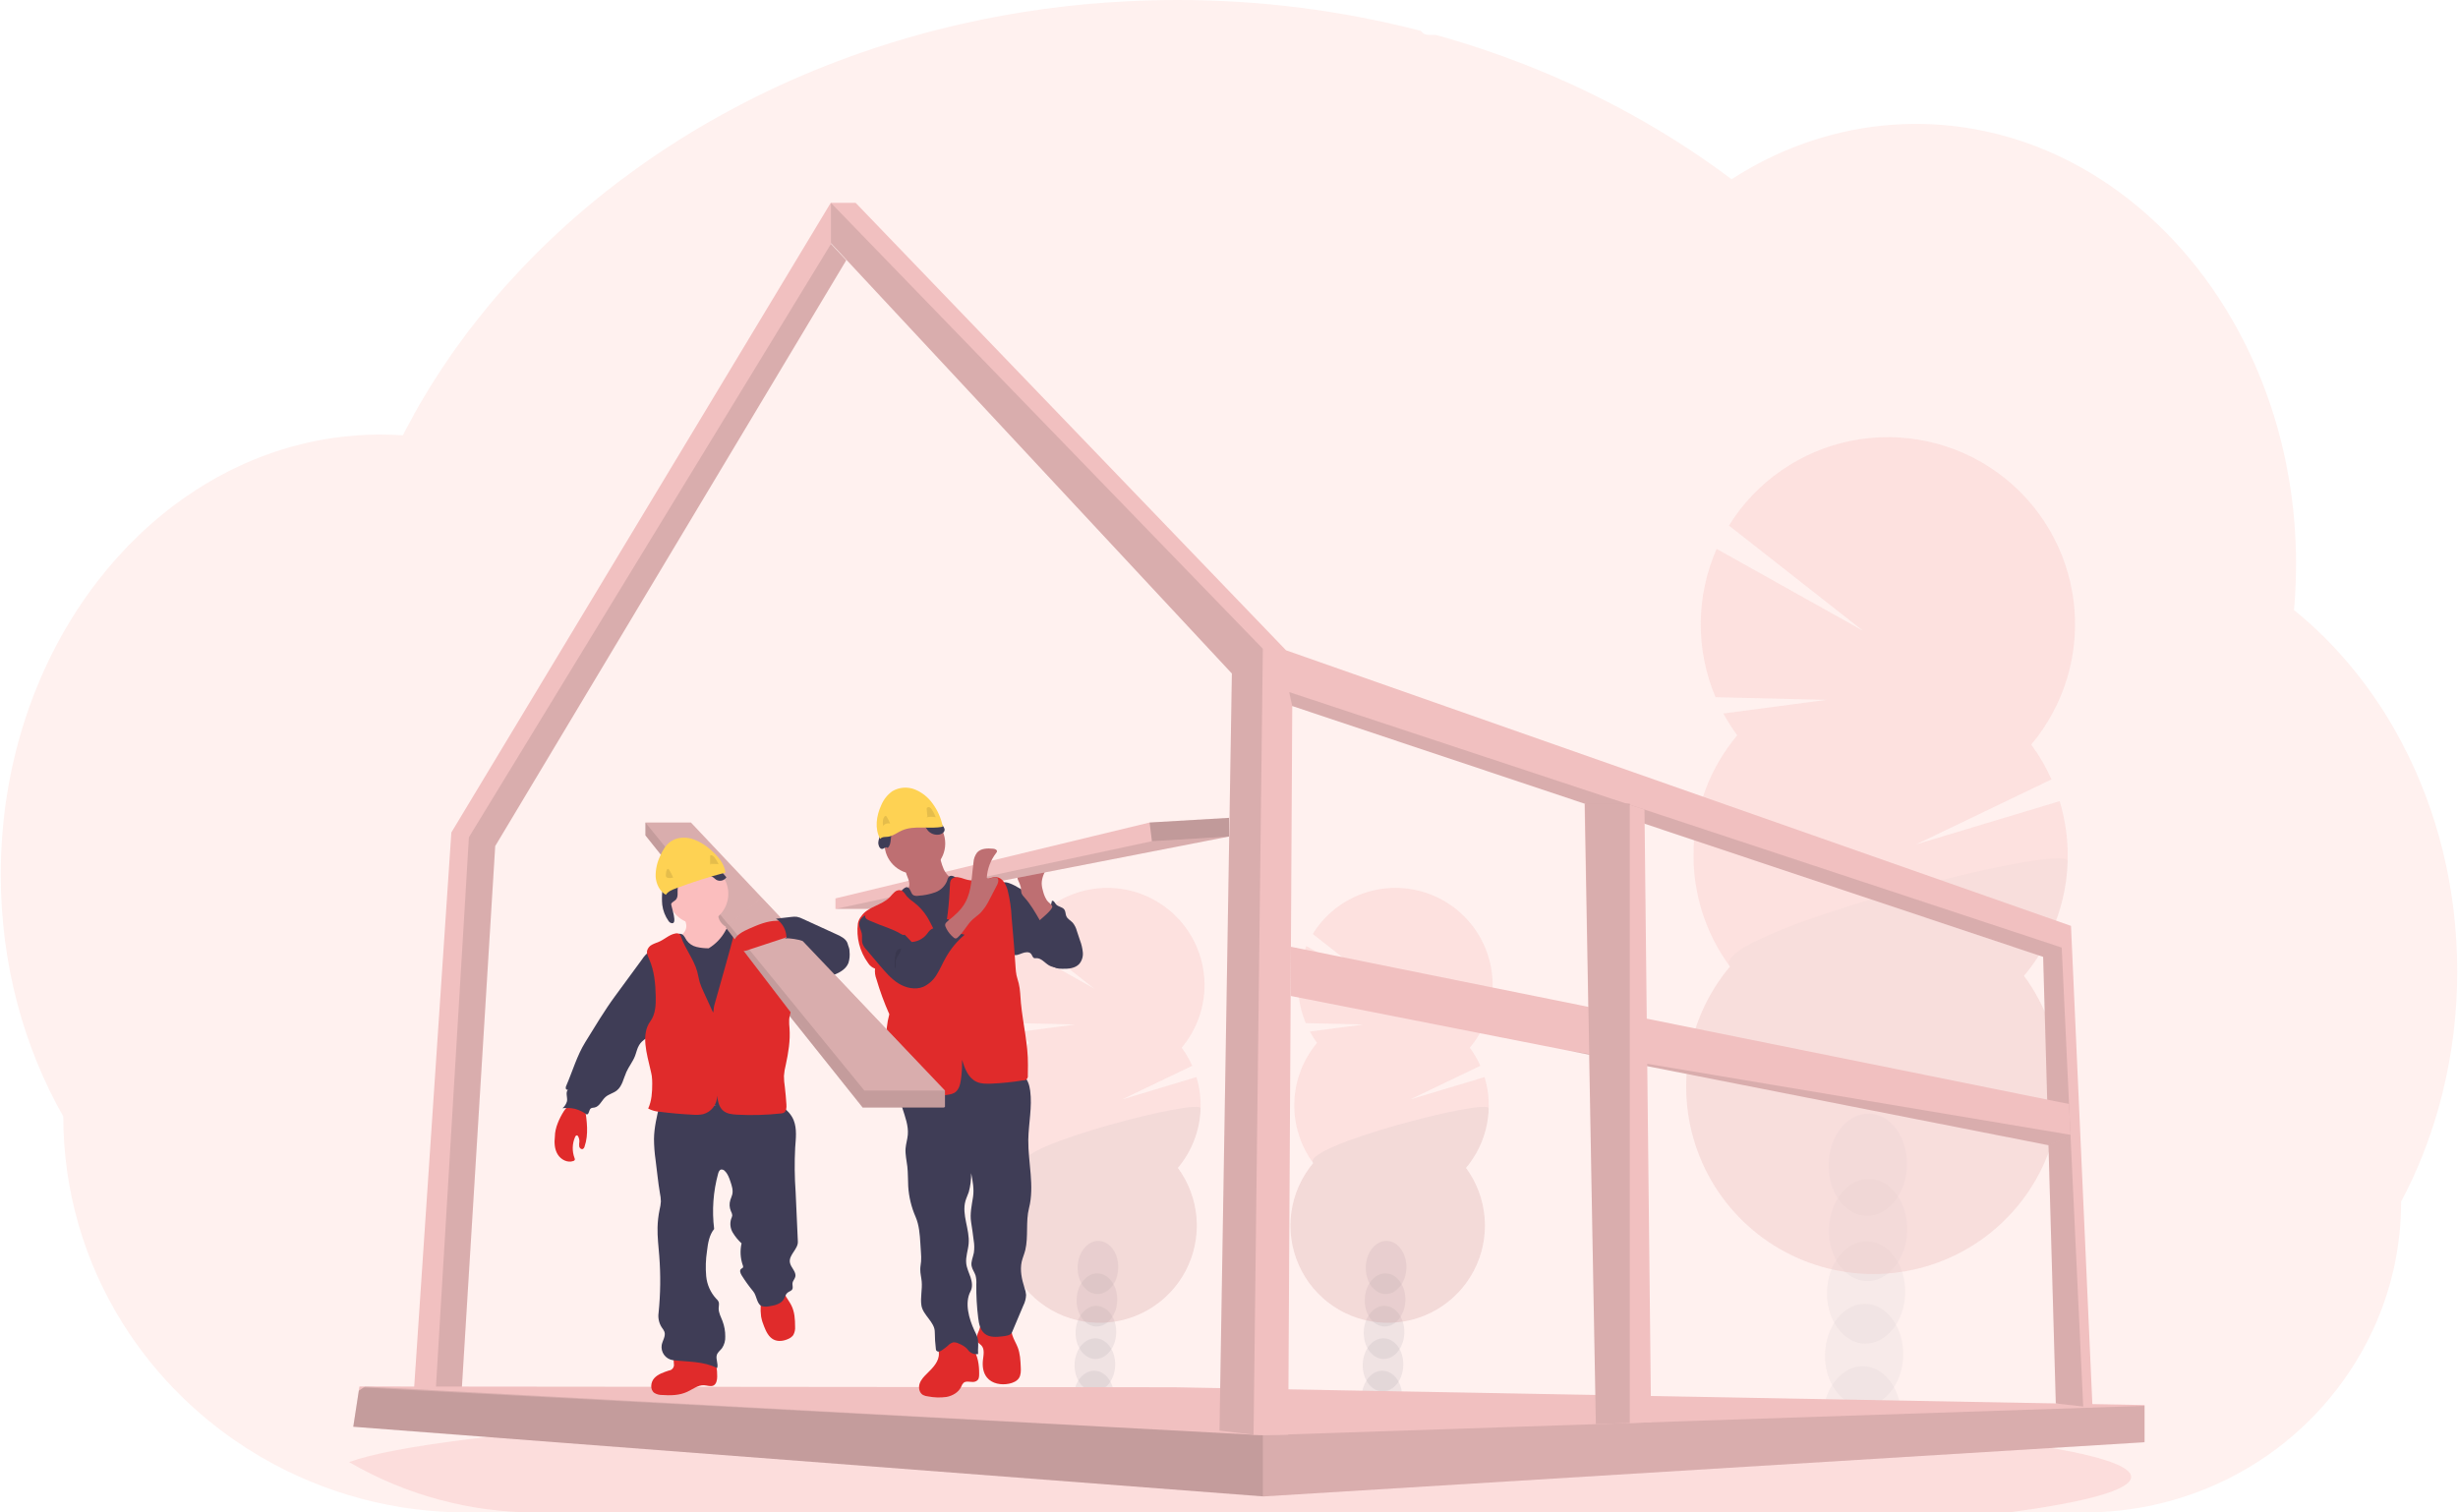 <svg width="325" height="200" viewBox="0 0 325 200" fill="none" xmlns="http://www.w3.org/2000/svg">
<path opacity="0.1" d="M324.9 128.46C324.905 133.879 324.251 139.279 322.95 144.539C322.513 146.311 322.004 148.047 321.425 149.746C320.717 151.843 319.896 153.9 318.966 155.908C318.497 156.924 318.001 157.92 317.479 158.895C317.488 164.452 316.345 169.95 314.123 175.043C310.107 184.179 302.945 191.567 293.943 195.859C288.315 198.547 282.164 199.961 275.928 200H61.763C52.234 200.02 42.87 197.514 34.622 192.736L34.495 192.664C33.321 191.976 32.175 191.247 31.059 190.478C28.549 188.741 26.19 186.795 24.008 184.658C21.056 181.77 18.454 178.542 16.257 175.043C11.097 166.84 8.363 157.342 8.373 147.648C3.147 138.468 0.1 127.472 0.1 115.656C0.1 100.748 4.942 87.149 12.898 76.854C14.557 74.703 16.373 72.679 18.333 70.799C20.267 68.939 22.345 67.236 24.549 65.706C26.312 64.48 28.154 63.374 30.064 62.393C30.861 61.987 31.661 61.603 32.474 61.247C33.188 60.93 33.911 60.634 34.642 60.356C35.519 60.023 36.407 59.716 37.306 59.436C38.205 59.157 39.092 58.912 39.967 58.702C41.253 58.387 42.562 58.131 43.893 57.934C44.996 57.772 46.099 57.658 47.203 57.573C48.079 57.507 48.965 57.471 49.855 57.46H50.338C51.319 57.46 52.296 57.498 53.264 57.565C53.366 57.36 53.476 57.153 53.578 56.952C53.964 56.215 54.364 55.48 54.767 54.762C54.766 54.756 54.766 54.749 54.767 54.743C54.836 54.616 54.904 54.492 54.976 54.37C55.301 53.782 55.641 53.2 55.988 52.623C56.148 52.347 56.305 52.087 56.468 51.828C56.502 51.763 56.54 51.7 56.581 51.64C56.746 51.364 56.915 51.088 57.086 50.812C57.937 49.45 58.822 48.112 59.741 46.798L59.976 46.461C60.119 46.256 60.251 46.058 60.411 45.853C60.792 45.321 61.183 44.785 61.578 44.26C61.853 43.885 62.129 43.512 62.427 43.156C63.144 42.236 63.879 41.316 64.633 40.395C65.387 39.475 66.17 38.567 66.983 37.67C67.093 37.546 67.203 37.425 67.319 37.303L68.497 36.017C68.555 35.956 68.604 35.901 68.659 35.846C68.8 35.694 68.935 35.542 69.087 35.396C69.718 34.725 70.366 34.068 71.017 33.413C74.329 30.111 77.857 27.033 81.579 24.201C81.725 24.085 81.874 23.974 82.02 23.864C82.72 23.337 83.432 22.815 84.143 22.301C88.056 19.491 92.147 16.936 96.39 14.654C96.682 14.486 96.98 14.328 97.28 14.174C101.084 12.159 104.995 10.357 108.997 8.774C111.178 7.91 113.409 7.098 115.654 6.355C117.149 5.864 118.649 5.397 120.168 4.958C122.543 4.274 124.935 3.66 127.343 3.117C134.439 1.523 141.657 0.539 148.919 0.174C151.125 0.062 153.356 0.004 155.612 0C166.496 -0.014 177.338 1.359 187.875 4.086C187.984 4.251 188.133 4.385 188.308 4.477C188.484 4.568 188.679 4.613 188.876 4.608H189.803C190.205 4.718 190.605 4.829 191.008 4.945C193.256 5.592 195.472 6.3 197.656 7.068L198.208 7.266C203.598 9.185 208.843 11.492 213.901 14.168C218.461 16.575 222.851 19.291 227.041 22.296C227.687 22.76 228.323 23.227 228.95 23.698C229.711 23.211 230.485 22.743 231.271 22.296C234.31 20.563 237.537 19.186 240.89 18.191C247.899 16.114 255.316 15.824 262.465 17.346C271.634 19.292 279.935 24.123 286.638 30.995C289.368 33.806 291.798 36.895 293.888 40.21C294.04 40.448 294.191 40.688 294.337 40.931C296.134 43.865 297.678 46.947 298.954 50.144C299.001 50.262 299.047 50.373 299.089 50.489C300.266 53.482 301.216 56.559 301.929 59.696C301.962 59.856 302.001 60.013 302.034 60.173C302.701 63.209 303.155 66.287 303.391 69.386C303.391 69.496 303.391 69.61 303.413 69.726C303.529 71.329 303.587 72.948 303.589 74.585C303.589 76.048 303.54 77.5 303.449 78.941C303.449 79.098 303.427 79.261 303.413 79.424C303.388 79.841 303.352 80.252 303.316 80.672C305.422 82.373 307.393 84.234 309.212 86.24C310.015 87.118 310.793 88.029 311.545 88.974C313.835 91.847 315.848 94.932 317.556 98.186C322.219 106.998 324.9 117.365 324.9 128.46Z" fill="#FF6E63"/>
<path opacity="0.1" d="M281.779 195.305C281.779 197.017 275.881 198.621 265.59 200H70.939C62.279 200.018 53.768 197.743 46.272 193.405L46.157 193.34C49.114 192.262 54.453 191.257 61.718 190.349L62.044 190.309C65.302 189.911 68.944 189.532 72.924 189.174C73.025 189.174 73.127 189.159 73.228 189.146C76.385 188.865 79.745 188.602 83.305 188.357C83.418 188.357 83.528 188.336 83.641 188.331C85.015 188.233 86.417 188.139 87.847 188.051L88.398 188.016C98.812 187.369 110.649 186.853 123.487 186.512H123.502C125.3 186.461 127.117 186.417 128.953 186.379C130.995 186.33 133.062 186.288 135.154 186.251C136.75 186.216 138.367 186.191 139.989 186.166H140.026C147.342 186.055 154.901 186 162.631 186C181.744 186 199.809 186.349 215.817 186.975H215.862C218.324 187.071 220.74 187.176 223.096 187.284L225.101 187.379C227.759 187.506 230.349 187.642 232.87 187.787C262.52 189.474 281.779 192.214 281.779 195.305Z" fill="#E02B2B"/>
<g opacity="0.4">
<path opacity="0.2" d="M185.4 184.85C185.392 185.12 185.361 185.389 185.307 185.654C183.563 185.377 181.808 185.126 180.044 184.902C180.044 184.832 180.044 184.759 180.044 184.687C180.06 183.935 180.277 183.201 180.671 182.561C181.187 181.744 181.971 181.233 182.836 181.26C183.701 181.288 184.45 181.847 184.914 182.691C185.264 183.355 185.432 184.1 185.4 184.85Z" fill="#3F3D56"/>
<path opacity="0.2" d="M185.544 180.566C185.605 178.628 184.455 177.018 182.975 176.971C181.494 176.924 180.244 178.458 180.183 180.397C180.122 182.335 181.272 183.945 182.753 183.991C184.233 184.038 185.483 182.505 185.544 180.566Z" fill="#3F3D56"/>
<path opacity="0.2" d="M185.681 176.275C185.742 174.336 184.592 172.727 183.111 172.68C181.631 172.633 180.381 174.167 180.32 176.105C180.259 178.044 181.409 179.653 182.889 179.7C184.37 179.747 185.619 178.213 185.681 176.275Z" fill="#3F3D56"/>
<path opacity="0.2" d="M185.815 171.983C185.876 170.045 184.726 168.435 183.246 168.389C181.765 168.342 180.515 169.875 180.454 171.814C180.393 173.752 181.543 175.362 183.024 175.409C184.504 175.455 185.754 173.922 185.815 171.983Z" fill="#3F3D56"/>
<path opacity="0.2" d="M185.949 167.692C186.011 165.753 184.86 164.144 183.38 164.097C181.899 164.05 180.65 165.584 180.588 167.522C180.527 169.461 181.678 171.07 183.158 171.117C184.638 171.164 185.888 169.63 185.949 167.692Z" fill="#3F3D56"/>
<path opacity="0.2" d="M174.147 137.915C173.794 137.437 173.475 136.934 173.194 136.411L180.277 135.476L172.653 135.293C171.972 133.679 171.628 131.943 171.642 130.192C171.655 128.44 172.026 126.71 172.731 125.106L182.786 130.733L173.575 123.504C174.504 122.001 175.733 120.706 177.186 119.699C178.638 118.693 180.282 117.996 182.015 117.654C183.749 117.311 185.534 117.33 187.26 117.708C188.986 118.087 190.615 118.817 192.046 119.854C193.477 120.89 194.679 122.211 195.577 123.733C196.474 125.255 197.049 126.946 197.264 128.7C197.479 130.454 197.33 132.233 196.826 133.927C196.323 135.621 195.476 137.193 194.338 138.544C194.887 139.288 195.353 140.089 195.729 140.933L186.433 145.395L196.29 142.43C196.911 144.478 197.011 146.649 196.581 148.746C196.151 150.843 195.205 152.8 193.829 154.439C195.26 156.381 196.116 158.687 196.298 161.092C196.481 163.498 195.983 165.906 194.862 168.042C193.74 170.178 192.04 171.955 189.956 173.17C187.872 174.385 185.489 174.989 183.078 174.913C180.667 174.837 178.326 174.084 176.323 172.74C174.32 171.396 172.735 169.515 171.75 167.313C170.765 165.111 170.42 162.676 170.754 160.287C171.088 157.897 172.087 155.65 173.638 153.802C171.928 151.481 171.048 148.653 171.139 145.772C171.23 142.891 172.286 140.123 174.139 137.915H174.147Z" fill="#E02B2B"/>
<path opacity="0.1" d="M196.836 146.583C196.749 149.466 195.689 152.235 193.829 154.439C195.26 156.381 196.116 158.687 196.298 161.092C196.481 163.498 195.983 165.906 194.862 168.042C193.74 170.178 192.04 171.955 189.956 173.17C187.872 174.385 185.489 174.989 183.078 174.913C180.667 174.837 178.326 174.084 176.323 172.74C174.32 171.396 172.735 169.515 171.75 167.313C170.765 165.111 170.42 162.676 170.754 160.287C171.088 157.897 172.087 155.65 173.638 153.802C171.991 151.564 196.881 145.142 196.836 146.583Z" fill="black"/>
</g>
<g opacity="0.4">
<path opacity="0.2" d="M147.304 184.85C147.296 185.12 147.265 185.389 147.212 185.654C145.467 185.377 143.713 185.126 141.948 184.902C141.948 184.832 141.948 184.759 141.948 184.687C141.965 183.935 142.181 183.201 142.575 182.561C143.091 181.744 143.876 181.233 144.74 181.26C145.605 181.288 146.354 181.847 146.818 182.691C147.169 183.355 147.337 184.1 147.304 184.85Z" fill="#3F3D56"/>
<path opacity="0.2" d="M147.445 180.567C147.507 178.629 146.356 177.019 144.876 176.972C143.396 176.926 142.146 178.459 142.085 180.398C142.023 182.336 143.174 183.946 144.654 183.993C146.134 184.039 147.384 182.506 147.445 180.567Z" fill="#3F3D56"/>
<path opacity="0.2" d="M147.582 176.276C147.643 174.337 146.493 172.728 145.013 172.681C143.532 172.634 142.283 174.168 142.221 176.106C142.16 178.045 143.31 179.654 144.791 179.701C146.271 179.748 147.521 178.214 147.582 176.276Z" fill="#3F3D56"/>
<path opacity="0.2" d="M147.716 171.984C147.778 170.046 146.627 168.436 145.147 168.39C143.667 168.343 142.417 169.876 142.356 171.815C142.294 173.753 143.445 175.363 144.925 175.41C146.405 175.456 147.655 173.923 147.716 171.984Z" fill="#3F3D56"/>
<path opacity="0.2" d="M147.851 167.693C147.912 165.754 146.761 164.145 145.281 164.098C143.801 164.051 142.551 165.585 142.49 167.523C142.429 169.462 143.579 171.071 145.059 171.118C146.54 171.165 147.789 169.631 147.851 167.693Z" fill="#3F3D56"/>
<path opacity="0.2" d="M136.051 137.915C135.698 137.437 135.38 136.934 135.098 136.411L142.181 135.476L134.557 135.293C133.877 133.679 133.533 131.943 133.546 130.192C133.559 128.44 133.93 126.71 134.635 125.106L144.69 130.733L135.479 123.504C136.409 122.001 137.638 120.706 139.09 119.699C140.542 118.693 142.186 117.996 143.92 117.654C145.653 117.311 147.438 117.33 149.164 117.708C150.89 118.087 152.519 118.817 153.95 119.854C155.381 120.89 156.583 122.211 157.481 123.733C158.379 125.255 158.953 126.946 159.168 128.7C159.383 130.454 159.234 132.233 158.731 133.927C158.227 135.621 157.38 137.193 156.242 138.544C156.791 139.288 157.257 140.089 157.633 140.933L148.337 145.395L158.194 142.43C158.815 144.478 158.915 146.649 158.485 148.746C158.056 150.843 157.11 152.8 155.733 154.439C157.164 156.381 158.02 158.687 158.203 161.092C158.385 163.498 157.887 165.906 156.766 168.042C155.644 170.178 153.944 171.955 151.861 173.17C149.777 174.385 147.393 174.989 144.982 174.913C142.571 174.837 140.23 174.084 138.227 172.74C136.224 171.396 134.639 169.515 133.655 167.313C132.67 165.111 132.325 162.676 132.658 160.287C132.992 157.897 133.991 155.65 135.542 153.802C133.832 151.481 132.952 148.653 133.043 145.772C133.134 142.891 134.191 140.123 136.043 137.915H136.051Z" fill="#E02B2B"/>
<path opacity="0.1" d="M158.741 146.583C158.653 149.466 157.593 152.235 155.733 154.439C157.164 156.381 158.02 158.687 158.203 161.092C158.385 163.498 157.887 165.906 156.766 168.042C155.644 170.178 153.944 171.955 151.861 173.17C149.777 174.385 147.393 174.989 144.982 174.913C142.571 174.837 140.23 174.084 138.227 172.74C136.224 171.396 134.639 169.515 133.655 167.313C132.67 165.111 132.325 162.676 132.658 160.287C132.992 157.897 133.991 155.65 135.542 153.802C133.895 151.564 158.786 145.142 158.741 146.583Z" fill="black"/>
</g>
<g opacity="0.2">
<path opacity="0.2" d="M251.367 187.592C251.348 188.104 251.286 188.614 251.184 189.116C247.825 188.58 244.443 188.1 241.036 187.677C241.036 187.542 241.036 187.404 241.036 187.264C241.067 185.816 241.484 184.403 242.244 183.17C243.246 181.599 244.75 180.614 246.412 180.664C248.073 180.714 249.52 181.794 250.422 183.421C251.102 184.703 251.428 186.142 251.367 187.592Z" fill="#3F3D56"/>
<path opacity="0.2" d="M251.64 179.339C251.758 175.606 249.542 172.507 246.69 172.417C243.839 172.326 241.432 175.28 241.314 179.013C241.196 182.746 243.412 185.846 246.263 185.936C249.114 186.026 251.522 183.072 251.64 179.339Z" fill="#3F3D56"/>
<path opacity="0.2" d="M251.9 171.077C252.018 167.344 249.802 164.244 246.951 164.154C244.099 164.064 241.692 167.017 241.574 170.751C241.456 174.484 243.672 177.583 246.523 177.673C249.375 177.764 251.782 174.81 251.9 171.077Z" fill="#3F3D56"/>
<path opacity="0.2" d="M252.163 162.815C252.281 159.082 250.065 155.982 247.214 155.892C244.362 155.802 241.955 158.755 241.837 162.489C241.719 166.222 243.935 169.321 246.787 169.411C249.638 169.502 252.045 166.548 252.163 162.815Z" fill="#3F3D56"/>
<path opacity="0.2" d="M252.13 154.177C252.242 150.442 250.02 147.345 247.167 147.259C244.314 147.174 241.911 150.132 241.799 153.867C241.687 157.602 243.908 160.7 246.761 160.785C249.614 160.871 252.018 157.912 252.13 154.177Z" fill="#3F3D56"/>
<path opacity="0.4" d="M229.7 97.237C229.023 96.317 228.411 95.351 227.868 94.347L241.502 92.547L226.827 92.193C225.517 89.086 224.853 85.745 224.878 82.372C224.903 79 225.616 75.669 226.973 72.581L246.334 83.413L228.604 69.496C230.397 66.609 232.765 64.123 235.561 62.191C238.356 60.26 241.52 58.925 244.854 58.27C248.188 57.615 251.621 57.654 254.939 58.384C258.257 59.114 261.39 60.52 264.141 62.514C266.892 64.508 269.203 67.047 270.93 69.974C272.657 72.9 273.763 76.151 274.179 79.524C274.595 82.896 274.312 86.319 273.347 89.577C272.383 92.835 270.757 95.86 268.573 98.463C269.629 99.895 270.527 101.437 271.252 103.062L253.354 111.658L272.33 105.942C273.526 109.881 273.72 114.057 272.896 118.09C272.072 122.123 270.255 125.887 267.61 129.041C270.365 132.78 272.012 137.218 272.363 141.849C272.714 146.48 271.756 151.116 269.596 155.228C267.437 159.339 264.165 162.76 260.153 165.099C256.142 167.438 251.553 168.601 246.912 168.454C242.271 168.308 237.764 166.858 233.908 164.271C230.052 161.684 227.002 158.064 225.106 153.825C223.21 149.585 222.545 144.898 223.187 140.299C223.829 135.699 225.753 131.373 228.737 127.816C225.447 123.348 223.754 117.904 223.928 112.358C224.103 106.813 226.135 101.486 229.7 97.234V97.237Z" fill="#E02B2B"/>
<path opacity="0.1" d="M273.385 113.921C273.22 119.468 271.189 124.797 267.62 129.046C270.375 132.785 272.022 137.223 272.373 141.854C272.724 146.485 271.765 151.121 269.606 155.233C267.447 159.344 264.175 162.765 260.163 165.104C256.152 167.443 251.563 168.606 246.922 168.459C242.281 168.313 237.774 166.864 233.918 164.276C230.062 161.689 227.011 158.069 225.115 153.83C223.219 149.59 222.555 144.903 223.197 140.304C223.839 135.704 225.762 131.378 228.747 127.821C225.554 123.507 273.472 111.146 273.385 113.921Z" fill="black"/>
</g>
<path d="M54.455 188.033L57.084 188.026H60.791L65.478 111.878L111.893 34.415L109.875 32.249V26.765L59.678 110.083L54.455 188.033Z" fill="#F1C0C0"/>
<path opacity="0.1" d="M57.365 188.026H60.791L65.478 111.878L111.892 34.415L109.875 32.249L61.999 110.718L57.365 188.026Z" fill="black"/>
<path d="M46.708 188.667L166.974 197.872L167.077 197.879L283.468 190.72L283.556 190.715V185.8L155.307 183.446L48.309 183.343H47.528L47.442 183.895L46.708 188.667Z" fill="#F1C0C0"/>
<path opacity="0.1" d="M46.708 188.667L166.974 197.872L167.077 197.879L283.468 190.72L283.556 190.625V185.903H283.453L166.974 189.793L48.309 183.343H48.292L48.081 183.481L47.442 183.895L46.708 188.667Z" fill="black"/>
<path opacity="0.1" d="M46.708 188.667L166.974 197.872V189.793L48.081 183.481L47.442 183.895L46.708 188.667Z" fill="black"/>
<path d="M109.86 32.146L162.881 89.063L161.242 189.179L165.746 189.723L165.821 189.733H170.325L170.864 93.362L270.147 126.53L271.821 185.587L275.445 185.993L276.673 186.13L273.831 122.434L170.044 85.992L113.136 26.822H109.86V32.146Z" fill="#F1C0C0"/>
<path opacity="0.1" d="M170.455 91.519L170.864 93.362L270.147 126.53L271.821 185.587L275.445 185.993L272.603 125.302L170.455 91.519Z" fill="black"/>
<path opacity="0.1" d="M109.86 32.146L162.881 89.063L161.242 189.179L165.746 189.722L166.974 85.786L109.86 26.822V32.146Z" fill="black"/>
<path d="M170.648 131.698L207.062 138.87L207.075 138.872L270.853 151.438L273.773 150.268L273.763 150.062L273.573 145.989L170.686 125.196L170.648 131.698Z" fill="#F1C0C0"/>
<path opacity="0.1" d="M207.075 138.873L270.854 151.438L273.773 150.268L273.763 150.062L207.075 138.873Z" fill="black"/>
<path d="M209.514 106.273L210.499 160.502L211.007 188.324L215.491 188.173L218.313 188.078L217.436 107.058L215.491 106.411L215.065 106.273H209.514Z" fill="#F1C0C0"/>
<path opacity="0.1" d="M209.554 106.261V106.274L210.499 160.503L211.007 188.324L215.491 188.174V106.261H209.554Z" fill="black"/>
<path d="M139.279 120.123C139.542 120.266 139.793 120.429 140.031 120.612C140.311 120.857 140.564 121.134 140.783 121.436C141.858 122.827 142.85 124.444 142.745 126.199C142.747 126.454 142.699 126.707 142.603 126.944C142.507 127.181 142.366 127.396 142.186 127.578C141.743 127.956 141.106 127.974 140.524 127.974C139.893 127.974 139.229 127.974 138.682 127.648C138.136 127.322 137.68 126.688 137.033 126.703C136.942 126.718 136.849 126.718 136.757 126.703C136.534 126.63 136.489 126.337 136.344 126.151C136.093 125.818 135.564 125.901 135.171 126.046C134.777 126.191 134.341 126.409 133.953 126.241C133.727 126.122 133.543 125.938 133.424 125.713C132.494 124.209 132.296 122.401 132.121 120.654C132.013 119.591 131.191 115.967 133.459 116.791C134.462 117.152 135.399 117.874 136.311 118.403L139.279 120.123Z" fill="#3F3D56"/>
<path d="M137.038 120.481C137.241 120.627 137.487 120.701 137.736 120.691C137.985 120.681 138.224 120.588 138.414 120.426C138.788 120.089 139.025 119.627 139.084 119.128C139.334 119.05 139.462 119.378 139.622 119.579C139.903 119.92 140.475 119.915 140.73 120.278C140.908 120.529 140.868 120.877 140.993 121.161C141.156 121.527 141.56 121.717 141.836 122.013C142.096 122.336 142.284 122.711 142.387 123.113L142.798 124.346C142.995 124.859 143.121 125.396 143.174 125.943C143.2 126.217 143.171 126.492 143.089 126.754C143.008 127.016 142.874 127.26 142.698 127.47C142.146 128.064 141.242 128.127 140.442 128.109C140.175 128.115 139.908 128.083 139.65 128.016C138.941 127.796 138.487 127.081 138.299 126.362C138.111 125.642 138.131 124.888 138.021 124.151C137.902 123.427 137.691 122.721 137.394 122.05C137.174 121.529 136.567 120.752 136.577 120.198C136.758 120.198 136.888 120.363 137.038 120.481Z" fill="#3F3D56"/>
<path d="M137.938 117.942C137.821 117.586 137.752 117.216 137.735 116.842C137.735 116.09 138.078 115.383 138.424 114.711L135.559 115.099C135.214 115.147 134.828 115.217 134.632 115.506C134.558 115.648 134.519 115.807 134.519 115.968C134.519 116.129 134.558 116.288 134.632 116.431C134.776 116.716 134.89 117.016 134.973 117.325C134.979 117.596 135.01 117.865 135.066 118.13C135.155 118.325 135.28 118.501 135.434 118.649C136.254 119.556 136.868 120.627 137.479 121.687C137.462 121.657 139.206 120.306 139.136 119.865C139.096 119.614 138.592 119.313 138.432 119.073C138.21 118.723 138.044 118.342 137.938 117.942Z" fill="#BE6F72"/>
<path d="M162.5 108.148V110.617L120.226 118.864L118.033 120.193H110.466V118.802L152.001 108.765L162.5 108.148Z" fill="#F1C0C0"/>
<path opacity="0.1" d="M162.5 110.617L120.226 118.864L118.033 120.193H110.466L152.309 111.237L162.5 110.617Z" fill="black"/>
<path d="M128.56 178.24C128.089 177.669 127.438 177.275 126.715 177.121C125.991 176.967 125.237 177.063 124.575 177.392C124.433 177.459 124.308 177.557 124.209 177.678C123.958 178.029 124.118 178.513 124.141 178.946C124.199 180.004 123.356 180.864 122.6 181.603C122.194 182 121.78 182.423 121.597 182.962C121.414 183.501 121.549 184.185 122.041 184.466C122.255 184.574 122.488 184.638 122.727 184.657C123.529 184.813 124.35 184.836 125.159 184.724C125.958 184.571 126.743 184.118 127.088 183.381C127.155 183.181 127.266 182.998 127.412 182.847C127.853 182.498 128.53 182.907 129.031 182.659C129.444 182.453 129.462 182.13 129.467 181.704C129.482 180.526 129.307 179.192 128.56 178.24Z" fill="#E02B2B"/>
<path d="M134.574 178.194C134.883 179.007 134.925 179.891 134.965 180.759C134.988 181.26 135.003 181.797 134.732 182.22C134.462 182.644 133.933 182.867 133.426 182.972C132.381 183.188 131.171 182.985 130.497 182.155C129.98 181.521 129.872 180.651 129.968 179.829C130.048 179.155 130.218 178.365 129.735 177.886C129.609 177.758 129.446 177.668 129.331 177.53C129.08 177.224 129.121 176.763 129.256 176.387C129.432 176.028 129.564 175.648 129.649 175.257C129.669 175.071 133.043 175.387 133.354 175.54C133.777 175.748 133.712 176.096 133.84 176.518C134.018 177.104 134.359 177.633 134.574 178.194Z" fill="#E02B2B"/>
<path d="M135.194 142.184C135.855 142.612 136.111 143.455 136.214 144.237C136.497 146.38 136.001 148.546 135.963 150.709C135.928 153.739 136.805 156.825 136.056 159.76C135.607 161.515 135.988 163.52 135.567 165.293C135.442 165.819 135.211 166.315 135.091 166.842C134.84 167.982 135.103 169.175 135.457 170.291C135.57 170.592 135.641 170.906 135.67 171.226C135.653 171.718 135.528 172.201 135.304 172.64L133.8 176.197C133.632 176.595 132.971 176.66 132.547 176.713C131.75 176.808 130.86 176.876 130.226 176.382C129.592 175.888 129.439 175.061 129.341 174.289C129.154 172.807 129.07 171.313 129.091 169.82C129.118 169.43 129.084 169.038 128.988 168.659C128.85 168.23 128.547 167.859 128.464 167.406C128.359 166.819 128.657 166.243 128.767 165.651C128.843 165.111 128.835 164.562 128.742 164.024C128.645 163.222 128.532 162.42 128.404 161.623C128.224 160.507 128.482 159.407 128.655 158.289C128.818 157.239 128.61 156.168 128.404 155.126C128.422 155.972 128.316 156.816 128.091 157.632C127.958 158.031 127.767 158.412 127.652 158.818C127.138 160.64 128.234 162.553 128.078 164.44C128.006 165.323 127.66 166.195 127.757 167.065C127.825 167.702 128.121 168.286 128.324 168.892C128.527 169.499 128.632 170.193 128.324 170.76C127.509 172.299 128.118 174.392 128.848 175.971C128.996 176.251 129.125 176.541 129.234 176.838C129.449 177.55 129.269 178.315 129.326 179.057C129.116 179.091 128.901 179.077 128.698 179.016C128.494 178.955 128.307 178.848 128.151 178.703C128.041 178.588 127.95 178.453 127.843 178.332C127.542 178.045 127.185 177.823 126.795 177.678C126.566 177.55 126.305 177.49 126.043 177.505C125.768 177.582 125.52 177.736 125.329 177.949C125.081 178.167 124.818 178.367 124.542 178.548C124.424 178.638 124.287 178.699 124.141 178.726C124.067 178.737 123.992 178.725 123.926 178.691C123.86 178.658 123.806 178.604 123.772 178.538C123.757 178.496 123.747 178.452 123.745 178.408C123.652 177.651 123.602 176.889 123.597 176.126C123.597 174.815 122.028 173.913 121.83 172.617C121.672 171.572 121.965 170.507 121.868 169.454C121.82 168.912 121.67 168.381 121.68 167.839C121.68 167.488 121.76 167.145 121.787 166.797C121.81 166.41 121.804 166.022 121.77 165.636L121.692 164.425C121.617 163.23 121.534 162.009 121.063 160.916C120.504 159.64 120.173 158.276 120.086 156.885C120.035 156.008 120.068 155.131 119.968 154.251C119.878 153.456 119.677 152.667 119.735 151.869C119.782 151.253 119.985 150.656 120.033 150.04C120.131 148.854 119.68 147.701 119.326 146.565C118.973 145.43 118.712 144.172 119.176 143.076C119.242 142.896 119.352 142.736 119.497 142.61C119.674 142.492 119.877 142.417 120.088 142.389C124.388 141.486 128.796 141.205 133.176 141.555C133.89 141.595 134.583 141.811 135.194 142.184Z" fill="#3F3D56"/>
<path d="M120.965 115.561C123.183 115.561 124.98 113.763 124.98 111.545C124.98 109.327 123.183 107.529 120.965 107.529C118.748 107.529 116.95 109.327 116.95 111.545C116.95 113.763 118.748 115.561 120.965 115.561Z" fill="#BE6F72"/>
<path d="M120.189 116.561C120.246 116.79 120.246 117.031 120.189 117.26C120.125 117.42 120.037 117.569 119.925 117.701C119.537 118.203 119.107 118.671 118.64 119.1C118.878 119.631 119.306 120.054 119.84 120.286C120.371 120.511 120.927 120.671 121.497 120.759C121.781 120.834 122.077 120.855 122.369 120.82C122.638 120.752 122.893 120.636 123.121 120.479L125.352 119.143C125.688 118.96 126 118.735 126.279 118.473C126.688 118.053 126.92 117.491 126.926 116.904C126.936 116.799 126.907 116.694 126.845 116.608C126.76 116.534 126.653 116.489 126.54 116.48C125.755 116.308 125.136 115.671 124.785 114.949C124.468 114.209 124.263 113.426 124.176 112.625L121.798 113.879C121.444 114.067 121.093 114.255 120.727 114.418C120.494 114.523 120.023 114.611 119.858 114.824C119.542 115.217 120.106 116.087 120.189 116.561Z" fill="#BE6F72"/>
<path d="M118.655 118.37C118.316 118.648 118.051 119.006 117.885 119.411C117.73 119.912 117.885 120.441 118.025 120.937C118.683 123.053 119.186 125.213 119.529 127.402C119.74 128.906 119.817 130.432 119.92 131.954C120.131 135.057 120.436 140.005 120.845 143.089C122.349 143.156 123.815 142.718 125.306 142.557C128.093 142.261 130.963 142.938 133.692 142.307C133.031 139.692 132.369 135.228 131.707 132.616C131.415 131.587 131.212 130.534 131.101 129.47C131.043 128.705 131.078 127.938 131.088 127.169C131.111 125.665 131.028 124.161 130.946 122.657C130.85 120.902 130.755 119.148 130.339 117.43C130.31 117.212 130.207 117.009 130.048 116.856C129.798 116.673 129.472 116.739 129.174 116.779C128.26 116.895 127.336 116.676 126.572 116.162C126.241 115.936 125.798 115.661 125.489 115.911C125.358 116.063 125.271 116.248 125.239 116.445C125.102 116.8 124.892 117.121 124.621 117.388C124.351 117.655 124.026 117.861 123.67 117.992C122.955 118.251 122.207 118.404 121.449 118.448C121.217 118.498 120.975 118.471 120.76 118.37C120.404 118.152 120.379 117.368 119.93 117.315C119.537 117.27 118.92 118.117 118.655 118.37Z" fill="#3F3D56"/>
<path d="M124.584 124.492C123.659 123.607 123.253 122.324 122.579 121.233C122.12 120.5 121.534 119.855 120.847 119.328C120.502 119.1 120.186 118.832 119.905 118.528C119.667 118.235 119.486 117.844 119.126 117.731C118.976 117.699 118.822 117.703 118.674 117.744C118.527 117.784 118.392 117.86 118.281 117.964C118.06 118.175 117.851 118.398 117.654 118.631C116.592 119.732 114.724 119.885 113.882 121.158C113.655 121.428 113.501 121.751 113.434 122.098C113.191 123.951 113.67 125.827 114.772 127.337C114.985 127.687 115.313 127.952 115.699 128.089C115.647 128.556 115.709 129.029 115.88 129.467C116.344 131.054 116.914 132.607 117.587 134.117C117.426 134.708 117.313 135.311 117.251 135.92C117.075 137.451 117.238 139.005 117.073 140.539C116.937 141.793 116.572 143.013 116.559 144.269C116.559 144.47 116.577 144.708 116.75 144.811C116.842 144.858 116.945 144.88 117.048 144.873L120.131 144.966C121.92 145.019 123.727 145.071 125.489 144.741C125.724 144.706 125.951 144.634 126.163 144.527C126.76 144.194 126.958 143.442 127.053 142.773C127.177 141.905 127.227 141.027 127.201 140.151C127.574 141.331 128.018 142.552 129.146 143.064C129.742 143.334 130.424 143.314 131.078 143.297C132.488 143.234 133.893 143.089 135.286 142.863C135.372 142.874 135.459 142.864 135.541 142.835C135.622 142.806 135.696 142.758 135.755 142.696C135.815 142.633 135.859 142.557 135.884 142.474C135.91 142.392 135.915 142.304 135.9 142.219L135.915 140.85C135.945 138.07 135.256 135.413 134.988 132.646C134.903 131.774 134.91 130.891 134.697 130.036C134.61 129.678 134.482 129.327 134.404 128.966C134.337 128.613 134.295 128.255 134.279 127.896L134.083 125.138C133.99 123.863 133.858 122.632 133.76 121.358C133.706 120.118 133.526 118.887 133.224 117.684C133.006 116.932 132.552 116.079 131.767 115.987C131.349 115.939 130.943 116.122 130.544 116.25C129.565 116.558 128.514 116.554 127.537 116.237C127.235 116.118 126.92 116.034 126.599 115.987C126.438 115.965 126.273 115.986 126.123 116.049C125.972 116.111 125.841 116.213 125.742 116.343C125.645 116.538 125.599 116.756 125.609 116.974C125.492 119.478 125.274 122.058 124.584 124.492Z" fill="#E02B2B"/>
<path d="M120.552 124.567C119.396 123.349 118.211 122.108 116.722 121.333C116.136 121.028 115.469 120.797 114.82 120.912C114.171 121.028 113.567 121.592 113.597 122.251C113.617 122.659 113.865 123.02 113.943 123.421C114.033 123.873 113.903 124.354 114.043 124.79C114.157 125.078 114.327 125.339 114.544 125.56L116.319 127.663C117.071 128.54 117.822 129.43 118.79 130.037C119.757 130.643 121.01 130.926 122.073 130.495C122.829 130.144 123.458 129.567 123.873 128.843C124.314 128.142 124.625 127.374 125.038 126.65C125.682 125.493 126.531 124.462 127.544 123.609C127.023 123.474 126.369 123.284 126.041 122.857C125.947 122.722 125.867 122.578 125.803 122.426L125.397 121.549C125.258 121.542 125.12 121.563 124.991 121.612C124.862 121.661 124.744 121.736 124.645 121.832C124.471 122.034 124.284 122.224 124.086 122.401C123.732 122.667 123.254 122.74 122.933 123.043C122.809 123.173 122.696 123.314 122.597 123.464C122.354 123.783 122.046 124.046 121.694 124.237C121.341 124.427 120.952 124.54 120.552 124.567Z" fill="#3F3D56"/>
<path d="M127.637 119.326C128.507 117.739 128.466 115.836 128.715 114.044C128.741 113.569 128.908 113.113 129.193 112.733C129.695 112.167 130.579 112.159 131.336 112.232C131.559 112.257 131.837 112.362 131.825 112.585C131.807 112.665 131.768 112.739 131.712 112.798C130.979 113.745 130.547 114.891 130.474 116.087C130.868 116.36 131.477 115.799 131.855 116.087C132.106 116.298 131.99 116.714 131.84 117.014C131.491 117.711 131.131 118.403 130.76 119.09C130.464 119.695 130.077 120.252 129.614 120.742C129.296 121.048 128.923 121.288 128.599 121.589C127.847 122.293 127.394 123.289 126.617 123.975C126.551 124.047 126.462 124.092 126.366 124.103C126.267 124.096 126.174 124.054 126.103 123.985C125.715 123.67 125.393 123.28 125.156 122.84C124.86 122.293 124.905 122.133 125.371 121.747C126.243 121.058 127.093 120.318 127.637 119.326Z" fill="#BE6F72"/>
<path d="M119.098 123.489C119.249 123.582 119.434 123.687 119.599 123.61C119.667 123.569 119.724 123.513 119.767 123.447C120.054 123.064 120.293 122.648 120.479 122.208C120.511 122.146 120.529 122.078 120.532 122.008C120.532 121.847 120.389 121.73 120.256 121.637C119.544 121.183 118.779 120.819 117.978 120.554C117.316 120.303 116.624 120.085 115.923 120.148C115.659 120.166 115.402 120.236 115.166 120.356C114.93 120.476 114.721 120.642 114.552 120.845C114.05 121.489 114.89 121.684 115.416 121.918C116.635 122.472 117.953 122.792 119.098 123.489Z" fill="#E02B2B"/>
<path opacity="0.1" d="M118.309 127.75C118.3 127.808 118.305 127.866 118.324 127.921C118.342 127.976 118.373 128.025 118.414 128.066C118.487 127.71 118.391 127.334 118.467 126.976C118.577 126.437 119.101 126.031 119.146 125.489C118.186 125.301 118.316 127.169 118.309 127.75Z" fill="black"/>
<path opacity="0.2" d="M162.5 108.148V110.617L152.309 111.237L152.001 108.765L162.5 108.148Z" fill="black"/>
<path d="M117.351 112.141C117.988 111.623 117.619 110.535 118.05 109.838C118.301 109.457 118.725 109.256 119.141 109.086C119.643 108.851 120.181 108.702 120.732 108.645C121.008 108.618 121.287 108.654 121.547 108.75C121.808 108.846 122.043 108.999 122.236 109.199C122.399 109.384 122.509 109.61 122.662 109.803C122.851 110.028 123.098 110.198 123.376 110.294C123.654 110.39 123.953 110.409 124.241 110.349C124.574 110.274 124.92 110.021 124.898 109.68C124.86 109.473 124.754 109.284 124.597 109.143L123.88 108.349C123.066 107.446 122.161 106.489 120.965 106.263C120.133 106.105 119.281 106.328 118.479 106.597C118.156 106.704 117.792 106.865 117.702 107.193C117.642 107.419 117.732 107.665 117.679 107.893C117.577 108.346 116.995 108.499 116.724 108.88C116.454 109.261 116.537 109.712 116.459 110.134C116.381 110.555 116.156 110.966 116.128 111.402C116.11 111.665 116.243 112.154 116.539 112.249C116.835 112.344 117.168 111.828 117.351 112.141Z" fill="#3F3D56"/>
<path d="M124.654 109.319C124.443 108.216 123.987 107.175 123.321 106.271C122.728 105.427 121.904 104.772 120.948 104.386C120.469 104.199 119.955 104.123 119.443 104.163C118.932 104.204 118.436 104.36 117.993 104.619C117.335 105.089 116.823 105.734 116.516 106.482C115.867 107.88 115.627 109.59 116.381 110.933C116.682 110.567 117.198 110.733 117.654 110.6C118.226 110.437 118.709 110.056 119.253 109.818C120.895 109.093 122.9 109.68 124.654 109.319Z" fill="#FED253"/>
<path opacity="0.1" d="M116.765 109.241C116.707 108.79 116.669 108.266 116.99 107.945C117.006 107.926 117.026 107.91 117.049 107.9C117.072 107.889 117.098 107.884 117.123 107.885C117.145 107.892 117.166 107.904 117.184 107.92C117.201 107.935 117.216 107.954 117.226 107.975C117.411 108.268 117.569 108.576 117.697 108.898C117.51 108.855 117.315 108.869 117.136 108.938C116.957 109.007 116.803 109.129 116.694 109.286" fill="black"/>
<path opacity="0.1" d="M122.622 107.968L122.531 107.073C122.517 106.999 122.523 106.923 122.549 106.852C122.587 106.793 122.645 106.751 122.713 106.732C122.78 106.713 122.852 106.721 122.915 106.752C123.038 106.821 123.14 106.922 123.208 107.045C123.417 107.366 123.59 107.708 123.724 108.066C123.321 107.988 122.906 107.993 122.504 108.081" fill="black"/>
<path opacity="0.1" d="M124.865 144.287V146.332L123.138 146.448H114.055V144.287H124.865Z" fill="black"/>
<path d="M124.865 144.287V146.448H114.055L85.338 110.47V108.77H91.358L124.865 144.287Z" fill="#F1C0C0"/>
<path opacity="0.1" d="M124.865 144.287V146.448H114.055L85.338 110.47V108.77H91.358L124.865 144.287Z" fill="black"/>
<path opacity="0.1" d="M124.865 144.287V146.448H114.055L85.338 110.47V108.77L114.211 144.287H124.865Z" fill="black"/>
<path d="M89.102 180.348C89.121 180.449 89.119 180.554 89.096 180.655C89.072 180.755 89.028 180.85 88.967 180.933C88.905 181.016 88.827 181.086 88.737 181.137C88.648 181.189 88.548 181.221 88.446 181.232C87.749 181.468 87.009 181.701 86.516 182.235C86.022 182.769 85.924 183.759 86.516 184.193C86.818 184.375 87.165 184.47 87.518 184.466C88.654 184.544 89.837 184.529 90.867 184.047C91.603 183.707 92.298 183.125 93.107 183.178C93.526 183.203 93.972 183.398 94.346 183.208C94.719 183.017 94.824 182.486 94.827 182.042C94.836 181.116 94.697 180.194 94.413 179.312C94.376 179.192 92.781 179.099 92.591 179.062L90.659 178.811C90.293 178.763 89.503 178.488 89.215 178.793C88.927 179.099 89.102 179.984 89.102 180.348Z" fill="#E02B2B"/>
<path d="M100.634 174.091C100.716 174.542 100.849 174.983 101.03 175.405C101.298 176.086 101.641 176.811 102.298 177.142C102.895 177.44 103.626 177.332 104.233 177.049C104.486 176.944 104.708 176.776 104.877 176.56C105.073 176.219 105.16 175.826 105.128 175.435C105.128 174.465 105.07 173.462 104.626 172.6C104.246 171.848 103.581 171.201 103.571 170.369L101.288 170.81C101.166 170.822 101.049 170.868 100.952 170.943C100.88 171.019 100.83 171.113 100.807 171.216C100.563 172.154 100.504 173.131 100.634 174.091Z" fill="#E02B2B"/>
<path d="M73.368 150.278C73.272 151.085 73.312 151.95 73.733 152.647C74.154 153.343 75.042 153.805 75.809 153.526C75.848 153.516 75.885 153.499 75.917 153.474C75.949 153.449 75.976 153.419 75.997 153.383C76.017 153.299 76.005 153.21 75.964 153.133C75.626 152.229 75.653 151.229 76.042 150.345C76.092 150.23 76.2 150.095 76.317 150.14C76.367 150.165 76.406 150.205 76.43 150.255C76.552 150.465 76.612 150.705 76.606 150.947C76.57 151.167 76.564 151.39 76.586 151.611C76.633 151.827 76.864 152.03 77.064 151.937C77.122 151.902 77.172 151.855 77.212 151.799C77.251 151.743 77.278 151.68 77.292 151.614C77.851 149.997 77.598 148.23 77.343 146.538C77.345 146.499 77.338 146.46 77.324 146.424C77.309 146.388 77.287 146.355 77.258 146.329C77.23 146.302 77.196 146.282 77.159 146.27C77.122 146.258 77.083 146.255 77.044 146.26C75.861 146.142 75.215 145.859 74.538 146.959C73.957 147.886 73.368 149.162 73.368 150.278Z" fill="#E02B2B"/>
<path d="M87.198 146.164C86.847 147.623 86.493 149.1 86.471 150.599C86.477 151.532 86.547 152.465 86.681 153.389L86.944 155.559C87.035 156.291 87.122 157.021 87.25 157.745C87.332 158.118 87.376 158.499 87.383 158.881C87.358 159.257 87.299 159.631 87.205 159.996C87.047 160.764 86.959 161.544 86.942 162.327C86.914 163.581 87.07 164.834 87.168 166.087C87.363 168.585 87.333 171.095 87.08 173.587C86.978 174.26 87.125 174.947 87.491 175.52C87.639 175.701 87.762 175.901 87.854 176.116C88.042 176.69 87.604 177.264 87.491 177.854C87.419 178.313 87.532 178.782 87.805 179.158C88.079 179.534 88.49 179.786 88.95 179.859C90.954 180.097 93.015 179.989 94.822 180.907C95.012 180.35 94.596 179.719 94.787 179.152C94.907 178.801 95.238 178.573 95.463 178.277C95.766 177.827 95.918 177.291 95.894 176.748C95.903 176.04 95.778 175.336 95.523 174.675C95.311 174.124 95.005 173.58 95.022 172.988C95.022 172.697 95.125 172.392 95.007 172.123C94.927 171.969 94.817 171.832 94.684 171.72C93.935 170.899 93.475 169.856 93.373 168.749C93.275 167.651 93.311 166.545 93.478 165.456C93.601 164.418 93.767 163.322 94.426 162.513C94.12 160.058 94.3 157.567 94.955 155.181C95.02 154.96 95.123 154.705 95.348 154.652C95.438 154.643 95.528 154.655 95.612 154.688C95.696 154.722 95.77 154.774 95.829 154.842C96.223 155.211 96.411 155.745 96.581 156.256C96.769 156.81 96.96 157.402 96.817 157.968C96.757 158.219 96.636 158.439 96.566 158.68C96.414 159.164 96.44 159.686 96.641 160.152C96.739 160.322 96.801 160.51 96.822 160.706C96.799 160.873 96.748 161.036 96.671 161.187C96.579 161.483 96.549 161.796 96.585 162.105C96.621 162.414 96.721 162.712 96.879 162.979C97.199 163.511 97.593 163.995 98.05 164.415C97.832 165.377 97.888 166.382 98.213 167.313C98.236 167.355 98.251 167.401 98.257 167.449C98.262 167.497 98.258 167.545 98.245 167.591C98.2 167.687 98.085 167.722 97.995 167.789C97.744 167.995 97.9 168.383 98.067 168.652C98.528 169.388 99.036 170.093 99.589 170.762C100.09 171.361 100.045 172.517 100.792 172.732C101.106 172.8 101.43 172.8 101.744 172.732C102.481 172.62 103.303 172.407 103.664 171.755C103.812 171.487 103.872 171.161 104.103 170.96C104.333 170.76 104.632 170.725 104.759 170.484C104.887 170.243 104.744 169.928 104.787 169.649C104.83 169.371 105.073 169.148 105.15 168.855C105.336 168.178 104.546 167.621 104.439 166.93C104.283 165.927 105.546 165.175 105.494 164.172C105.383 161.994 105.313 159.806 105.2 157.627C105.059 155.676 105.039 153.718 105.14 151.764C105.228 150.549 105.391 149.275 104.945 148.145C104.303 146.55 102.534 145.656 100.822 145.485C99.11 145.315 97.403 145.721 95.707 145.986C92.89 146.42 90.029 146.48 87.198 146.164Z" fill="#3F3D56"/>
<path d="M92.285 122.206C94.503 122.206 96.3 120.408 96.3 118.19C96.3 115.972 94.503 114.174 92.285 114.174C90.068 114.174 88.27 115.972 88.27 118.19C88.27 120.408 90.068 122.206 92.285 122.206Z" fill="#FBBEBE"/>
<path d="M90.651 122.955C90.515 123.273 90.285 123.542 89.993 123.726C89.701 123.911 89.36 124.003 89.015 123.99C88.869 124.592 89.218 125.199 89.616 125.672C90.444 126.635 91.513 127.36 92.714 127.772C93.915 128.184 95.204 128.268 96.448 128.016C96.933 127.929 97.392 127.738 97.794 127.455C98.337 127.002 98.701 126.371 98.822 125.675C98.937 124.984 98.97 124.281 98.92 123.582C98.934 123.444 98.894 123.306 98.809 123.196C98.709 123.118 98.585 123.077 98.459 123.081C97.611 123.005 96.727 122.973 95.982 122.557C95.238 122.141 94.709 121.201 95.067 120.428C95.01 120.549 93.546 120.606 93.353 120.632C92.749 120.717 92.145 120.812 91.543 120.922C91.254 120.938 90.969 120.992 90.694 121.083C90.331 121.271 90.466 121.178 90.551 121.519C90.679 122.04 90.867 122.414 90.651 122.955Z" fill="#FBBEBE"/>
<path d="M93.706 125.397C93.165 125.403 92.626 125.343 92.1 125.219C91.568 125.095 91.1 124.782 90.781 124.339C90.596 124.058 90.476 123.705 90.18 123.547C89.696 123.296 89.145 123.72 88.759 124.108C88.407 124.491 88 124.819 87.551 125.081C87.014 125.364 86.388 125.464 85.882 125.798C85.486 126.097 85.147 126.463 84.879 126.881L81.328 131.718C79.901 133.664 78.661 135.752 77.39 137.805C76.29 139.582 75.713 141.627 74.884 143.545C74.818 143.662 74.791 143.797 74.806 143.931C74.836 144.061 74.994 144.167 75.104 144.091C74.731 144.462 75.059 145.094 74.972 145.615C74.872 145.98 74.664 146.306 74.375 146.55C74.927 146.478 75.487 146.505 76.029 146.628C76.59 146.787 77.119 147.041 77.593 147.38C77.896 147.332 77.869 146.793 78.094 146.593C78.23 146.475 78.43 146.49 78.608 146.455C79.277 146.325 79.543 145.52 80.057 145.066C80.485 144.688 81.092 144.565 81.546 144.209C82.282 143.63 82.44 142.6 82.826 141.745C83.155 141.021 83.671 140.389 83.959 139.647C84.147 139.166 84.237 138.644 84.506 138.201C84.934 137.484 85.741 137.103 86.511 136.759C86.997 136.541 87.513 136.316 88.037 136.351C88.009 137.516 87.862 138.664 88.115 139.802C88.202 140.203 88.325 140.595 88.43 140.993C88.909 142.788 89.022 144.658 89.044 146.508C90.196 146.244 91.372 146.103 92.553 146.087C93.483 146.059 94.411 146.179 95.34 146.162C96.443 146.142 97.533 145.929 98.636 145.853C99.739 145.778 100.892 145.853 101.867 146.355C101.788 144.766 101.832 143.174 102 141.592L102.265 139.101C102.325 138.377 102.437 137.658 102.599 136.95C102.744 136.378 102.955 135.827 103.115 135.258C103.679 133.253 103.576 131.112 103.468 129.024C103.413 127.951 103 126.896 102.514 125.941C102.338 125.586 102.137 125.244 101.912 124.918C101.324 124.108 100.541 123.461 99.636 123.035C98.731 122.61 97.732 122.421 96.734 122.486C96.606 122.49 96.481 122.518 96.363 122.567C96.151 122.702 95.986 122.899 95.889 123.131C95.371 124.063 94.618 124.844 93.706 125.397Z" fill="#3F3D56"/>
<path d="M88.754 119.521C88.867 119.271 89.17 119.178 89.356 118.977C89.711 118.596 89.551 117.987 89.606 117.473C89.696 116.721 90.32 116.092 91.035 115.824C91.763 115.59 92.538 115.541 93.29 115.681C93.652 115.707 94.002 115.824 94.308 116.019C94.438 116.115 94.559 116.237 94.681 116.325C94.905 116.461 95.173 116.503 95.428 116.443C95.683 116.384 95.904 116.227 96.045 116.007C95.158 114.939 94.175 113.811 92.827 113.483C92.364 113.388 91.893 113.344 91.421 113.35C90.797 113.337 90.153 113.327 89.576 113.565C88.791 113.889 88.24 114.633 87.957 115.435C87.709 116.248 87.577 117.092 87.563 117.942C87.512 118.509 87.512 119.079 87.563 119.647C87.66 120.421 87.948 121.159 88.4 121.795C88.462 121.893 88.548 121.974 88.651 122.028C89.794 122.529 88.661 119.729 88.754 119.521Z" fill="#3F3D56"/>
<path d="M95.915 115.388C95.777 114.207 94.935 113.232 94.04 112.447C93.319 111.767 92.46 111.25 91.521 110.931C90.576 110.653 89.489 110.713 88.679 111.277C88.027 111.73 87.614 112.452 87.295 113.179C86.877 114.037 86.67 114.983 86.691 115.937C86.754 116.884 87.215 117.844 88.037 118.323C88.333 117.887 88.847 117.661 89.341 117.483C91.493 116.667 93.687 115.967 95.915 115.388Z" fill="#FED253"/>
<path opacity="0.1" d="M88.313 114.896C88.393 114.896 88.445 114.979 88.486 115.047C88.69 115.365 88.865 115.7 89.009 116.049C88.716 116.112 88.212 116.182 88.067 115.924C87.989 115.794 88.082 114.884 88.313 114.896Z" fill="black"/>
<path opacity="0.1" d="M94.025 114.33C93.965 114.387 93.894 114.27 93.894 114.184V113.212C93.893 113.185 93.899 113.158 93.912 113.134C93.922 113.122 93.935 113.113 93.949 113.106C93.963 113.099 93.979 113.095 93.995 113.094C94.198 113.071 94.365 113.244 94.496 113.41C94.694 113.678 94.866 113.964 95.01 114.265L93.949 114.232" fill="black"/>
<path d="M107.256 130.435C107.486 130.216 107.733 130.014 107.993 129.831C108.687 129.367 109.526 129.184 110.306 128.889C111.085 128.593 111.877 128.114 112.181 127.337C112.333 126.851 112.382 126.339 112.326 125.833C112.333 125.621 112.296 125.41 112.216 125.214C112.12 125.04 111.985 124.892 111.82 124.783C110.762 124.001 109.344 123.938 108.03 124.018C105.135 124.198 102.297 124.906 99.657 126.109C99.517 126.155 99.395 126.242 99.306 126.359C99.254 126.468 99.231 126.588 99.238 126.708C99.191 127.447 99.287 128.188 99.521 128.891C99.867 129.783 100.579 130.503 100.877 131.413C101.013 131.821 101.058 132.255 101.175 132.666C101.272 133.091 101.523 133.464 101.88 133.714C102.87 134.305 103.805 133.511 104.491 132.894L107.256 130.435Z" fill="#3F3D56"/>
<path d="M94.29 133.907L93.02 131.134C92.833 130.75 92.673 130.354 92.538 129.949C92.393 129.465 92.323 128.964 92.188 128.477C91.742 126.858 90.616 125.51 90.067 123.923C90.033 123.78 89.962 123.648 89.862 123.539C89.782 123.483 89.69 123.444 89.593 123.427C89.497 123.41 89.398 123.414 89.303 123.439C88.536 123.572 87.937 124.156 87.235 124.487C86.909 124.637 86.558 124.737 86.233 124.91C86.07 124.988 85.925 125.099 85.809 125.237C85.694 125.375 85.609 125.536 85.561 125.71C85.483 126.094 85.674 126.462 85.834 126.836C86.516 128.375 86.671 130.094 86.701 131.779C86.724 132.912 86.666 134.127 85.997 135.037C84.711 136.792 85.533 139.369 86.014 141.492C86.072 141.743 86.14 142.013 86.18 142.279C86.222 142.612 86.242 142.947 86.238 143.282C86.238 144.407 86.175 145.568 85.704 146.588C86.169 146.836 86.682 146.981 87.207 147.014C88.663 147.2 90.124 147.33 91.591 147.405C92.051 147.448 92.514 147.425 92.967 147.335C93.505 147.19 93.979 146.869 94.314 146.424C94.65 145.979 94.827 145.436 94.819 144.878C94.899 145.573 95.047 146.327 95.551 146.809C96.055 147.29 96.789 147.363 97.473 147.4C99.404 147.503 101.341 147.448 103.263 147.237C103.386 147.232 103.506 147.204 103.619 147.154C103.99 146.969 104.01 146.458 103.98 146.047C103.925 145.277 103.867 144.507 103.774 143.743C103.696 143.256 103.655 142.763 103.654 142.269C103.692 141.761 103.776 141.258 103.905 140.765C104.241 139.201 104.506 137.604 104.393 136.002C104.349 135.612 104.333 135.219 104.346 134.827C104.411 133.942 104.877 133.1 104.789 132.22C104.539 129.633 104.336 126.978 103.614 124.482C103.484 124.036 103.318 123.557 102.93 123.301C102.428 122.965 101.724 123.141 101.15 122.928C100.881 122.802 100.625 122.65 100.386 122.474C99.866 122.149 99.271 121.966 98.659 121.943C98.198 121.925 97.684 122.028 97.406 122.399C97.277 122.608 97.192 122.84 97.155 123.083C96.792 124.612 96.366 126.124 95.94 127.635L95.531 129.084L94.436 132.974C94.328 133.388 94.401 133.516 94.29 133.907Z" fill="#E02B2B"/>
<path d="M100.699 118.729L124.943 144.209V146.37H114.133L95.915 122.589" fill="#F1C0C0"/>
<path opacity="0.1" d="M100.699 118.729L124.943 144.209V146.37H114.133L95.915 122.589" fill="black"/>
<path opacity="0.1" d="M96.3 122.253L96.378 122.281L114.288 144.209H124.943V146.37H114.133L95.915 122.589L96.3 122.253Z" fill="black"/>
<path d="M99.09 122.79C98.213 123.173 97.238 123.665 96.975 124.587C96.923 124.749 96.912 124.921 96.942 125.088C97.006 125.285 97.129 125.458 97.293 125.583C97.457 125.709 97.655 125.782 97.862 125.793C98.275 125.803 98.685 125.728 99.067 125.572L104.243 123.863C104.383 123.817 104.544 123.75 104.579 123.612C104.588 123.525 104.57 123.438 104.529 123.361C104.368 122.97 104.21 122.171 103.875 121.897C103.599 121.677 103.053 121.754 102.719 121.759C101.436 121.77 100.23 122.288 99.09 122.79Z" fill="#E02B2B"/>
<path d="M103.704 124.066C104.576 124.063 105.443 124.198 106.273 124.464C107.107 124.735 107.846 125.24 108.401 125.918C108.563 126.108 108.678 126.333 108.737 126.575C108.787 126.826 109.604 126.976 109.424 127.146C109.973 127.059 109.842 127.317 110.399 127.312C110.955 127.307 111.557 127.164 111.89 126.72C112.122 126.356 112.225 125.924 112.183 125.495C112.191 125.197 112.134 124.901 112.018 124.627C111.767 124.101 111.191 123.818 110.659 123.574L106.183 121.526C105.923 121.388 105.645 121.289 105.356 121.233C105.113 121.21 104.868 121.216 104.627 121.251L102.599 121.484C103.043 121.771 103.404 122.168 103.647 122.637C103.89 123.106 104.006 123.631 103.985 124.158" fill="#3F3D56"/>
</svg>
